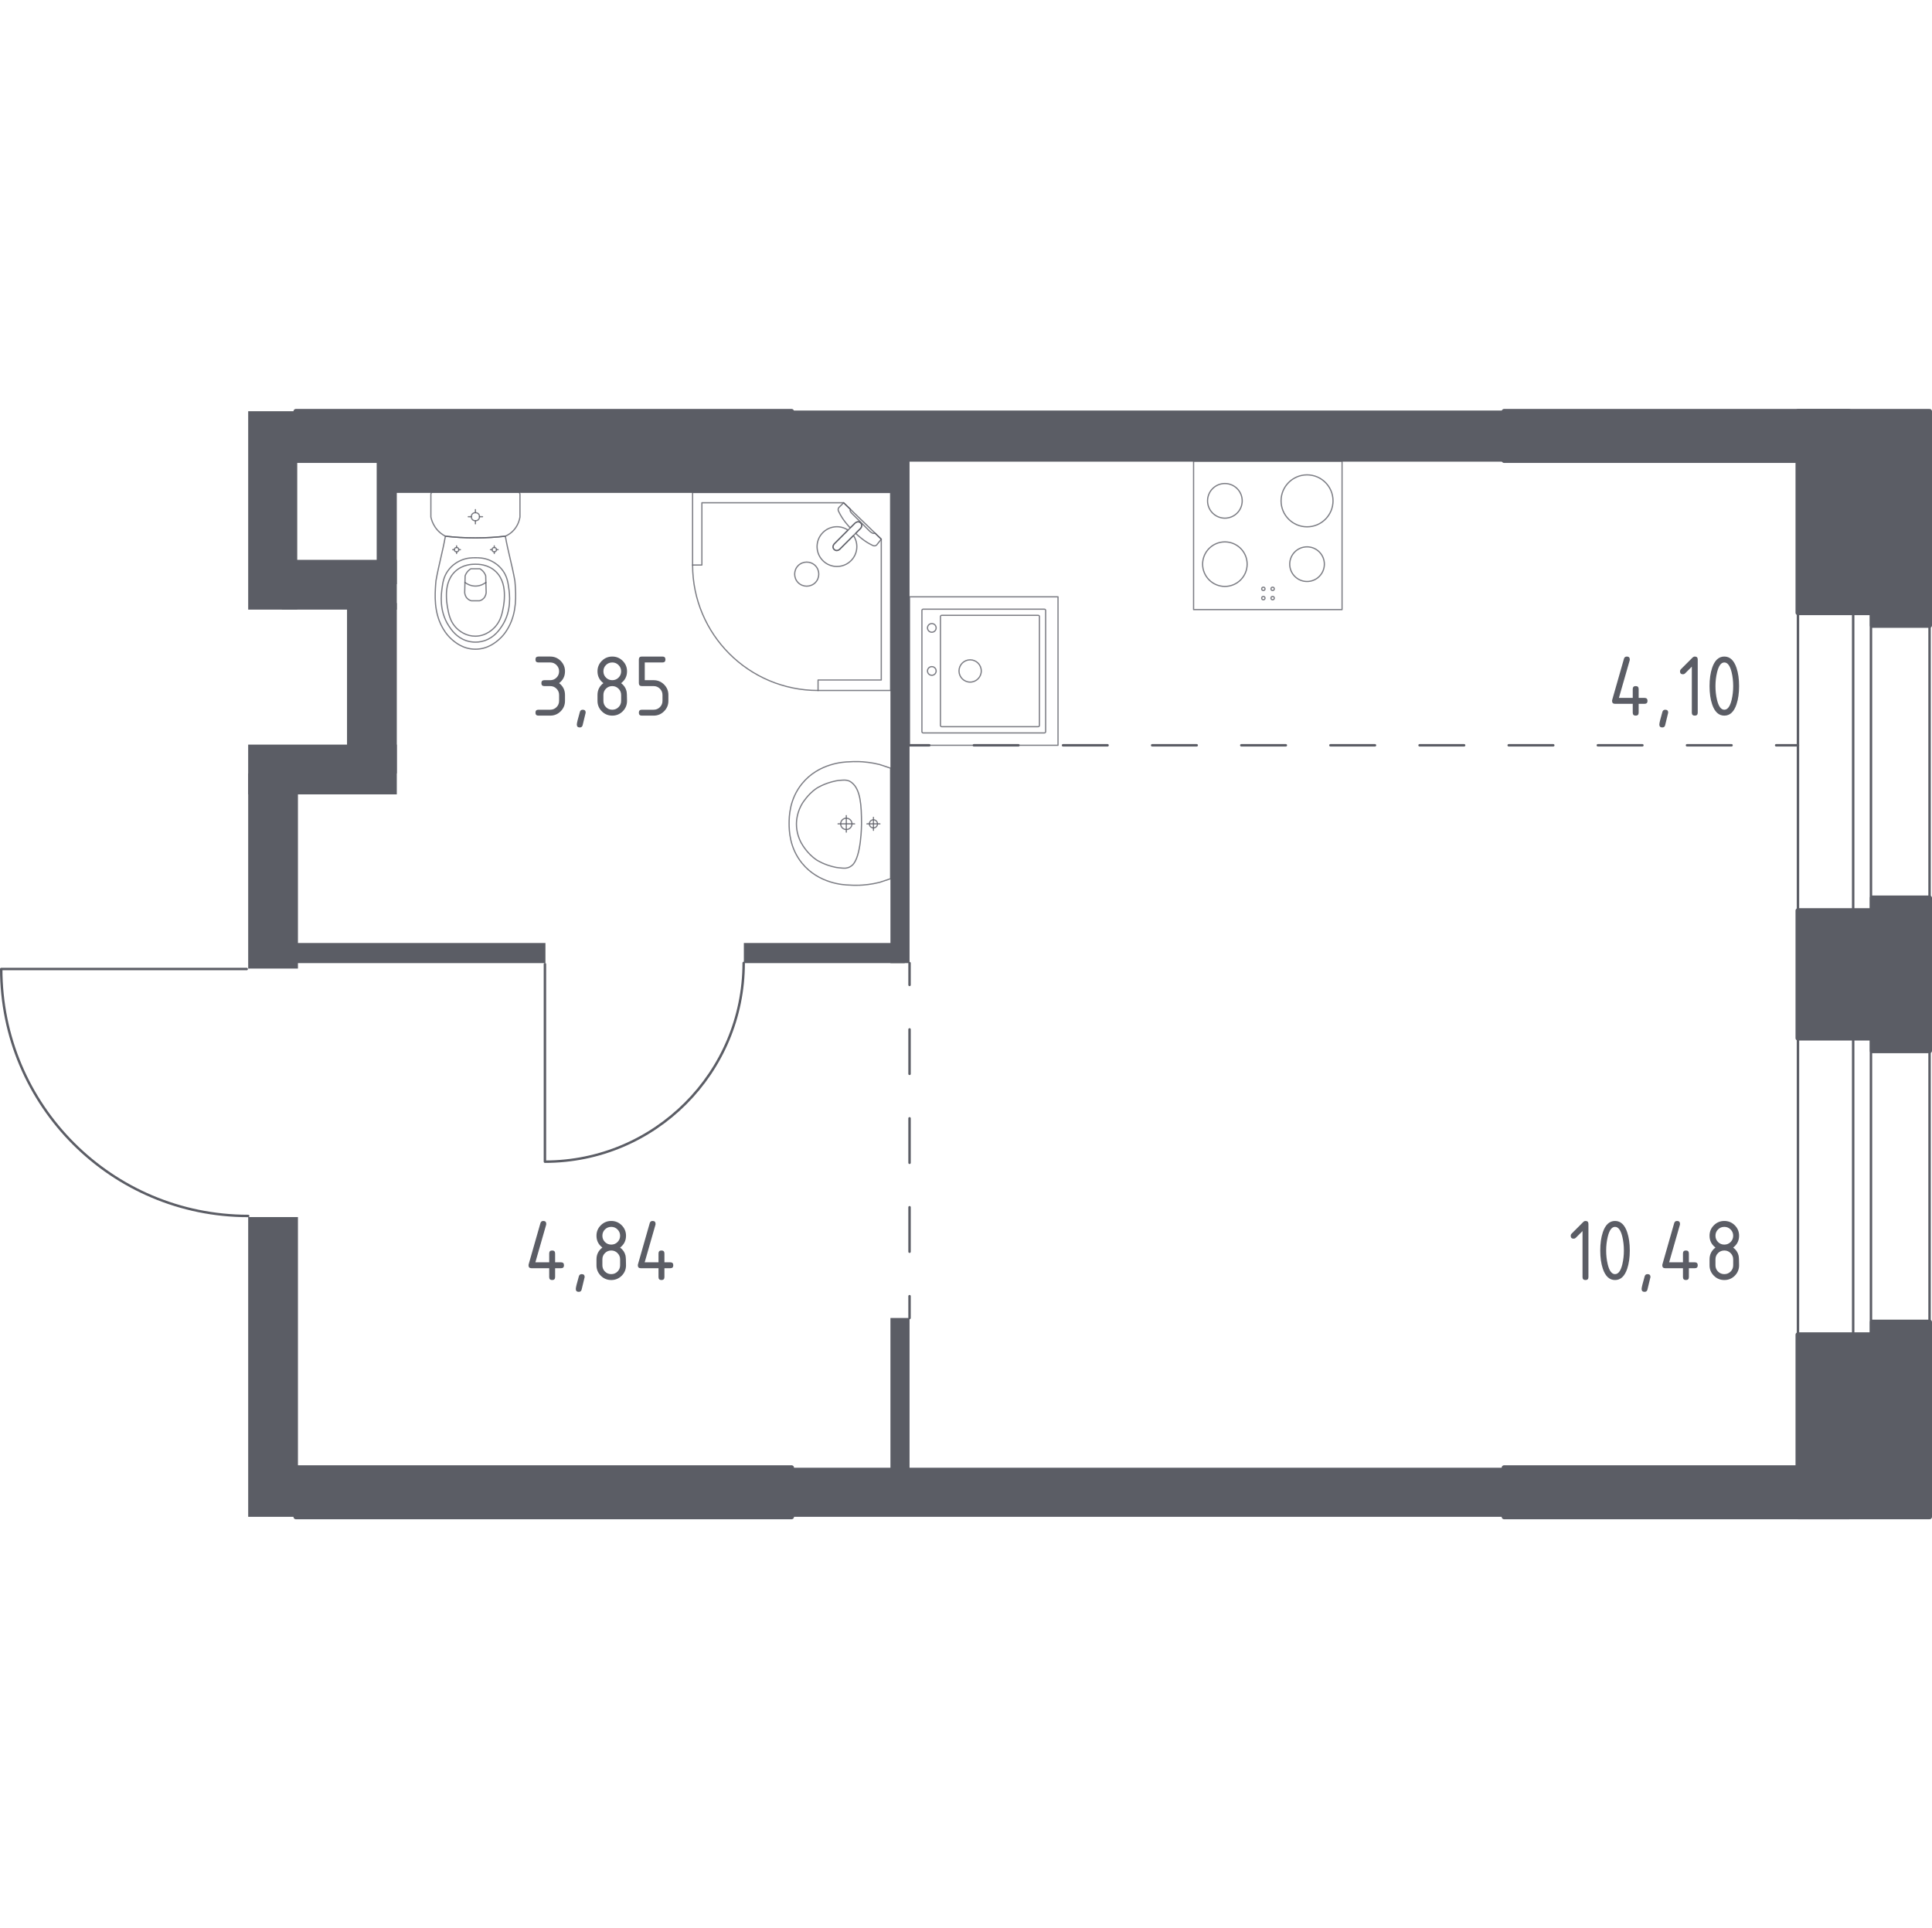 <?xml version="1.0" encoding="iso-8859-1"?>
<!-- Generator: Adobe Illustrator 27.0.0, SVG Export Plug-In . SVG Version: 6.00 Build 0)  -->
<svg version="1.1" xmlns="http://www.w3.org/2000/svg" xmlns:xlink="http://www.w3.org/1999/xlink" x="0px" y="0px"
	 viewBox="0 0 1001.899 1000" style="enable-background:new 0 0 1001.899 1000;" xml:space="preserve">
<g id="&#x426;&#x432;&#x435;&#x442;_&#x43F;&#x43E;&#x43C;&#x435;&#x449;&#x435;&#x43D;&#x438;&#x439;">
</g>
<g id="&#x414;&#x432;&#x435;&#x440;&#x438;">
	<g>
		
			<path style="fill:none;stroke:#5B5D65;stroke-width:1.268;stroke-linecap:round;stroke-linejoin:round;stroke-miterlimit:10;" d="
			M127.939,502.546l-127.306,0c0,70.739,57.333,128.072,128.072,128.073"/>
	</g>
	<g>
		
			<path style="fill:none;stroke:#5B5D65;stroke-width:1.268;stroke-linecap:round;stroke-linejoin:round;stroke-miterlimit:10;" d="
			M282.589,500.018l0,102.453c56.929,0,103.07-46.14,103.07-103.069"/>
	</g>
</g>
<g id="&#x41E;&#x43A;&#x43D;&#x430;">
	<g>
		
			<rect x="961.025" y="317.394" style="fill:none;stroke:#5B5D65;stroke-width:1.268;stroke-linecap:round;stroke-linejoin:round;stroke-miterlimit:10;" width="9.218" height="377.971"/>
		
			<rect x="932.389" y="317.397" style="fill:none;stroke:#5B5D65;stroke-width:1.268;stroke-linecap:round;stroke-linejoin:round;stroke-miterlimit:10;" width="68.245" height="377.971"/>
	</g>
</g>
<g id="_x21__x21__x21__&#x41F;&#x443;&#x43D;&#x43A;&#x442;&#x438;&#x440;">
	<g>
		<g>
			
				<line style="fill:none;stroke:#5B5D65;stroke-width:1.268;stroke-linecap:round;stroke-linejoin:round;" x1="471.672" y1="683.531" x2="471.672" y2="672.213"/>
			
				<line style="fill:none;stroke:#5B5D65;stroke-width:1.268;stroke-linecap:round;stroke-linejoin:round;stroke-dasharray:23.058,23.058;" x1="471.672" y1="649.155" x2="471.672" y2="522.336"/>
			
				<line style="fill:none;stroke:#5B5D65;stroke-width:1.268;stroke-linecap:round;stroke-linejoin:round;" x1="471.672" y1="510.807" x2="471.672" y2="499.489"/>
		</g>
	</g>
	<g>
		<g>
			
				<line style="fill:none;stroke:#5B5D65;stroke-width:1.268;stroke-linecap:round;stroke-linejoin:round;" x1="470.597" y1="386.52" x2="481.915" y2="386.52"/>
			
				<line style="fill:none;stroke:#5B5D65;stroke-width:1.268;stroke-linecap:round;stroke-linejoin:round;stroke-dasharray:23.113,23.113;" x1="505.028" y1="386.52" x2="909.514" y2="386.52"/>
			
				<line style="fill:none;stroke:#5B5D65;stroke-width:1.268;stroke-linecap:round;stroke-linejoin:round;" x1="921.07" y1="386.52" x2="932.388" y2="386.52"/>
		</g>
	</g>
</g>
<g id="&#x421;&#x430;&#x43D;&#x442;&#x435;&#x445;&#x43D;&#x438;&#x43A;&#x430;">
	<g>
		
			<rect x="618.968" y="239.148" style="opacity:0.8;fill:none;stroke:#5B5D65;stroke-width:0.634;stroke-linecap:round;stroke-linejoin:round;stroke-miterlimit:10;" width="76.998" height="76.998"/>
		<g>
			
				<circle style="opacity:0.8;fill:none;stroke:#5B5D65;stroke-width:0.634;stroke-linecap:round;stroke-linejoin:round;stroke-miterlimit:10;" cx="677.809" cy="259.745" r="13.475"/>
		</g>
		<g>
			
				<circle style="opacity:0.8;fill:none;stroke:#5B5D65;stroke-width:0.634;stroke-linecap:round;stroke-linejoin:round;stroke-miterlimit:10;" cx="635.2" cy="292.585" r="11.55"/>
		</g>
		<g>
			
				<circle style="opacity:0.8;fill:none;stroke:#5B5D65;stroke-width:0.634;stroke-linecap:round;stroke-linejoin:round;stroke-miterlimit:10;" cx="635.2" cy="259.745" r="8.983"/>
		</g>
		<g>
			
				<circle style="opacity:0.8;fill:none;stroke:#5B5D65;stroke-width:0.634;stroke-linecap:round;stroke-linejoin:round;stroke-miterlimit:10;" cx="677.809" cy="292.585" r="8.983"/>
		</g>
		
			<circle style="opacity:0.8;fill:none;stroke:#5B5D65;stroke-width:0.634;stroke-linecap:round;stroke-linejoin:round;stroke-miterlimit:10;" cx="655.154" cy="310.193" r="0.867"/>
		
			<circle style="opacity:0.8;fill:none;stroke:#5B5D65;stroke-width:0.634;stroke-linecap:round;stroke-linejoin:round;stroke-miterlimit:10;" cx="659.962" cy="310.193" r="0.867"/>
		
			<circle style="opacity:0.8;fill:none;stroke:#5B5D65;stroke-width:0.634;stroke-linecap:round;stroke-linejoin:round;stroke-miterlimit:10;" cx="659.962" cy="305.385" r="0.867"/>
		
			<circle style="opacity:0.8;fill:none;stroke:#5B5D65;stroke-width:0.634;stroke-linecap:round;stroke-linejoin:round;stroke-miterlimit:10;" cx="655.154" cy="305.385" r="0.867"/>
	</g>
	<g>
		
			<rect x="471.671" y="309.521" transform="matrix(6.123234e-17 -1 1 6.123234e-17 162.15 858.191)" style="opacity:0.8;fill:none;stroke:#5B5D65;stroke-width:0.634;stroke-linecap:round;stroke-linejoin:round;stroke-miterlimit:10;" width="76.998" height="76.998"/>
		
			<ellipse style="opacity:0.8;fill:none;stroke:#5B5D65;stroke-width:0.634;stroke-linecap:round;stroke-linejoin:round;stroke-miterlimit:10;" cx="503.099" cy="347.972" rx="5.777" ry="5.775"/>
		
			<circle style="opacity:0.8;fill:none;stroke:#5B5D65;stroke-width:0.634;stroke-linecap:round;stroke-linejoin:round;stroke-miterlimit:10;" cx="483.221" cy="347.972" r="2.246"/>
		
			<circle style="opacity:0.8;fill:none;stroke:#5B5D65;stroke-width:0.634;stroke-linecap:round;stroke-linejoin:round;stroke-miterlimit:10;" cx="483.221" cy="325.637" r="2.246"/>
		
			<path style="opacity:0.8;fill:none;stroke:#5B5D65;stroke-width:0.634;stroke-linecap:round;stroke-linejoin:round;stroke-miterlimit:10;" d="
			M542.253,316.579v62.882c0,0.353-0.289,0.642-0.642,0.642H478.73c-0.353,0-0.642-0.289-0.642-0.642v-62.882
			c0-0.353,0.289-0.642,0.642-0.642h62.882C541.965,315.938,542.253,316.226,542.253,316.579z"/>
		
			<path style="opacity:0.8;fill:none;stroke:#5B5D65;stroke-width:0.634;stroke-linecap:round;stroke-linejoin:round;stroke-miterlimit:10;" d="
			M539.038,319.758v56.466c0,0.353-0.289,0.642-0.642,0.642h-50.049c-0.353,0-0.642-0.289-0.642-0.642v-56.466
			c0-0.353,0.289-0.642,0.642-0.642h50.049C538.749,319.116,539.038,319.405,539.038,319.758z"/>
	</g>
	<g>
		
			<ellipse style="opacity:0.8;fill:none;stroke:#5B5D65;stroke-width:0.634;stroke-linecap:round;stroke-linejoin:round;stroke-miterlimit:10;" cx="246.544" cy="267.976" rx="2.114" ry="2.108"/>
		
			<line style="opacity:0.8;fill:none;stroke:#5B5D65;stroke-width:0.634;stroke-linecap:round;stroke-linejoin:round;stroke-miterlimit:10;" x1="242.851" y1="267.976" x2="244.43" y2="267.976"/>
		
			<line style="opacity:0.8;fill:none;stroke:#5B5D65;stroke-width:0.634;stroke-linecap:round;stroke-linejoin:round;stroke-miterlimit:10;" x1="248.657" y1="267.976" x2="250.236" y2="267.976"/>
		
			<line style="opacity:0.8;fill:none;stroke:#5B5D65;stroke-width:0.634;stroke-linecap:round;stroke-linejoin:round;stroke-miterlimit:10;" x1="246.544" y1="271.659" x2="246.544" y2="270.084"/>
		
			<line style="opacity:0.8;fill:none;stroke:#5B5D65;stroke-width:0.634;stroke-linecap:round;stroke-linejoin:round;stroke-miterlimit:10;" x1="246.544" y1="265.868" x2="246.544" y2="264.294"/>
		
			<line style="opacity:0.8;fill:none;stroke:#5B5D65;stroke-width:0.634;stroke-linecap:round;stroke-linejoin:round;stroke-miterlimit:10;" x1="234.783" y1="285.075" x2="235.635" y2="285.075"/>
		
			<line style="opacity:0.8;fill:none;stroke:#5B5D65;stroke-width:0.634;stroke-linecap:round;stroke-linejoin:round;stroke-miterlimit:10;" x1="237.915" y1="285.075" x2="238.767" y2="285.075"/>
		
			<line style="opacity:0.8;fill:none;stroke:#5B5D65;stroke-width:0.634;stroke-linecap:round;stroke-linejoin:round;stroke-miterlimit:10;" x1="236.775" y1="287.062" x2="236.775" y2="286.212"/>
		
			<line style="opacity:0.8;fill:none;stroke:#5B5D65;stroke-width:0.634;stroke-linecap:round;stroke-linejoin:round;stroke-miterlimit:10;" x1="236.775" y1="283.938" x2="236.775" y2="283.089"/>
		
			<ellipse style="opacity:0.8;fill:none;stroke:#5B5D65;stroke-width:0.634;stroke-linecap:round;stroke-linejoin:round;stroke-miterlimit:10;" cx="236.775" cy="285.075" rx="1.14" ry="1.137"/>
		
			<ellipse style="opacity:0.8;fill:none;stroke:#5B5D65;stroke-width:0.634;stroke-linecap:round;stroke-linejoin:round;stroke-miterlimit:10;" cx="256.312" cy="285.075" rx="1.14" ry="1.137"/>
		
			<line style="opacity:0.8;fill:none;stroke:#5B5D65;stroke-width:0.634;stroke-linecap:round;stroke-linejoin:round;stroke-miterlimit:10;" x1="254.32" y1="285.075" x2="255.172" y2="285.075"/>
		
			<line style="opacity:0.8;fill:none;stroke:#5B5D65;stroke-width:0.634;stroke-linecap:round;stroke-linejoin:round;stroke-miterlimit:10;" x1="257.452" y1="285.075" x2="258.304" y2="285.075"/>
		
			<line style="opacity:0.8;fill:none;stroke:#5B5D65;stroke-width:0.634;stroke-linecap:round;stroke-linejoin:round;stroke-miterlimit:10;" x1="256.312" y1="287.062" x2="256.312" y2="286.212"/>
		
			<line style="opacity:0.8;fill:none;stroke:#5B5D65;stroke-width:0.634;stroke-linecap:round;stroke-linejoin:round;stroke-miterlimit:10;" x1="256.312" y1="283.938" x2="256.312" y2="283.089"/>
		
			<path style="opacity:0.8;fill:none;stroke:#5B5D65;stroke-width:0.634;stroke-linecap:round;stroke-linejoin:round;stroke-miterlimit:10;" d="
			M267.181,303.283c-0.058-0.881-0.126-1.603-0.175-2.079c-1.542-8.668-3.405-14.463-4.947-23.131
			c-4.662,0.54-9.861,0.897-15.516,0.898c-5.678,0.001-10.897-0.356-15.574-0.898c-1.542,8.668-3.346,14.463-4.888,23.131
			c-0.049,0.476-0.117,1.198-0.175,2.079c-0.342,5.196-0.917,13.948,3.359,21.842c0.69,1.273,2.107,3.839,4.815,6.291
			c1.622,1.469,5.931,5.253,12.309,5.256c0.053,0,0.103-0.005,0.155-0.005c0.052,0,0.102,0.005,0.155,0.005
			c6.378-0.003,10.687-3.787,12.309-5.256c2.707-2.452,4.125-5.018,4.815-6.291C268.098,317.231,267.522,308.479,267.181,303.283z"
			/>
		
			<path style="opacity:0.8;fill:none;stroke:#5B5D65;stroke-width:0.634;stroke-linecap:round;stroke-linejoin:round;stroke-miterlimit:10;" d="
			M263.807,304.733c-0.363-2.606-0.803-5.522-2.853-8.515c-2.528-3.692-5.923-5.192-7.03-5.664c-3.017-1.286-5.586-1.286-7.38-1.286
			c-1.793,0-4.363,0-7.38,1.286c-1.107,0.472-4.502,1.972-7.03,5.664c-2.05,2.993-2.49,5.909-2.853,8.516
			c-0.463,3.321-1.674,12.005,3.428,19.82c1.271,1.946,3.991,6.054,9.218,7.75c1.083,0.352,4.831,1.429,9.234,0
			c5.226-1.697,7.946-5.804,9.217-7.751C265.481,316.737,264.27,308.053,263.807,304.733z"/>
		
			<path style="opacity:0.8;fill:none;stroke:#5B5D65;stroke-width:0.634;stroke-linecap:round;stroke-linejoin:round;stroke-miterlimit:10;" d="
			M257.253,296.568c-4.048-3.981-9.325-3.967-10.709-3.956c-1.384-0.011-6.661-0.025-10.709,3.956
			c-3.581,3.521-4.357,8.357-4.332,12.195c0.015,2.375,0.21,4.188,0.471,5.663c0.644,3.648,1.29,7.312,3.959,10.459
			c2.111,2.489,5.866,5.101,10.644,5.052c5.653-0.058,9.297-3.804,10.421-5.108c2.819-3.268,3.51-7.075,4.115-10.403
			c0.245-1.348,0.455-3.217,0.471-5.663C261.609,304.925,260.834,300.089,257.253,296.568z"/>
		
			<path style="opacity:0.8;fill:none;stroke:#5B5D65;stroke-width:0.634;stroke-linecap:round;stroke-linejoin:round;stroke-miterlimit:10;" d="
			M251.883,298.652c-0.217-0.623-0.664-1.64-1.572-2.574c-0.508-0.523-1.02-0.875-1.433-1.11c-0.009,0-0.016,0-0.024,0
			c-2.155,0-2.482,0-4.621,0c-0.009,0-0.015,0-0.024,0c-0.412,0.234-0.924,0.586-1.433,1.11c-0.907,0.934-1.354,1.951-1.572,2.574
			c-0.076,2.87-0.152,5.739-0.227,8.609c0.023,0.387,0.152,1.836,1.26,3.031c0.865,0.932,1.858,1.205,2.258,1.291
			c1.365,0,2.731,0,4.096,0c0.4-0.086,1.393-0.359,2.258-1.291c1.109-1.195,1.238-2.645,1.26-3.031
			C252.035,304.391,251.959,301.521,251.883,298.652z"/>
		
			<path style="opacity:0.8;fill:none;stroke:#5B5D65;stroke-width:0.634;stroke-linecap:round;stroke-linejoin:round;stroke-miterlimit:10;" d="
			M251.983,302.042c-0.652,0.51-2.586,1.885-5.371,1.907c-2.868,0.023-4.863-1.403-5.507-1.907"/>
		
			<path style="opacity:0.8;fill:none;stroke:#5B5D65;stroke-width:0.634;stroke-linecap:round;stroke-linejoin:round;stroke-miterlimit:10;" d="
			M268.569,255.182h-44.05c-0.593,0-1.074,0.514-1.074,1.148c0,0,0,10.669,0,11.809c0.135,0.624,0.351,1.438,0.708,2.351
			c0.357,0.914,0.854,1.928,1.553,2.953c0.921,1.352,1.947,2.364,2.887,3.111c0.94,0.746,1.796,1.228,2.377,1.52
			c2.339,0.271,4.813,0.495,7.412,0.653c2.599,0.157,5.323,0.246,8.162,0.245c2.827,0,5.541-0.09,8.13-0.247
			c2.589-0.157,5.055-0.381,7.386-0.651c0.515-0.217,1.288-0.585,2.156-1.183c0.868-0.598,1.832-1.427,2.728-2.563
			c0.968-1.227,1.595-2.482,2.004-3.576c0.409-1.094,0.6-2.027,0.696-2.612c0-1.302,0-11.809,0-11.809
			C269.643,255.696,269.162,255.182,268.569,255.182z"/>
	</g>
	<g>
		
			<polygon style="opacity:0.8;fill:none;stroke:#5B5D65;stroke-width:0.634;stroke-linecap:round;stroke-linejoin:round;stroke-miterlimit:10;" points="
			424.23,358.095 461.832,358.095 461.832,255.43 359.167,255.43 359.167,293.034 363.988,293.034 363.988,260.73 437.493,260.73 
			457.011,279.626 457.011,352.654 424.23,352.654 		"/>
		
			<path style="opacity:0.8;fill:none;stroke:#5B5D65;stroke-width:0.634;stroke-linecap:round;stroke-linejoin:round;stroke-miterlimit:10;" d="
			M359.167,293.034c0,35.93,29.131,65.06,65.063,65.06"/>
		
			<path style="opacity:0.8;fill:none;stroke:#5B5D65;stroke-width:0.634;stroke-linecap:round;stroke-linejoin:round;stroke-miterlimit:10;" d="
			M435.462,284.862l7.248-7.247l0.314-0.31l3.215-3.219c0,0,1.437-1.541,0.081-2.897c-1.356-1.352-2.894,0.089-2.894,0.089
			l-3.215,3.211l-0.314,0.314l-7.244,7.247c0,0-1.444,1.541-0.088,2.897C433.921,286.298,435.462,284.862,435.462,284.862z"/>
		
			<path style="opacity:0.8;fill:none;stroke:#5B5D65;stroke-width:0.634;stroke-linecap:round;stroke-linejoin:round;stroke-miterlimit:10;" d="
			M422.781,302.185c-2.418,2.414-6.447,2.414-8.865,0c-2.423-2.422-2.423-6.451,0.004-8.857c2.414-2.418,6.443-2.418,8.861,0
			C425.208,295.735,425.208,299.763,422.781,302.185z"/>
		
			<path style="opacity:0.8;fill:none;stroke:#5B5D65;stroke-width:0.634;stroke-linecap:round;stroke-linejoin:round;stroke-miterlimit:10;" d="
			M446.32,271.188c1.356,1.356-0.081,2.897-0.081,2.897l-2.515,2.518c2.049,1.914,4.174,3.619,6.047,4.754
			c0.93,0.563,1.888,1.082,2.866,1.549h0.004c0.7,0.33,1.481,0.217,1.976-0.273c0.798-1.002,1.596-2.004,2.394-3.007
			c-1.118-1.083-2.236-2.165-3.354-3.248c-0.037,0.048-0.101,0.119-0.198,0.174c-0.682,0.383-1.984-0.588-2.539-1.143
			c-4.478-4.473-5.98-6.062-8.592-8.587c-0.457-0.442-1.754-1.668-1.431-2.396c0.05-0.112,0.127-0.187,0.179-0.23
			c-1.194-1.156-2.387-2.311-3.581-3.467c-0.857,0.803-1.537,1.592-2.394,2.394c-0.479,0.483-0.608,1.244-0.29,1.924
			c0.487,1.05,1.051,2.064,1.65,3.054c1.078,1.763,2.662,3.752,4.452,5.686l2.514-2.511
			C443.426,271.276,444.963,269.836,446.32,271.188z"/>
		
			<path style="opacity:0.8;fill:none;stroke:#5B5D65;stroke-width:0.634;stroke-linecap:round;stroke-linejoin:round;stroke-miterlimit:10;" d="
			M426.737,290.773c4.028,4.028,10.555,4.028,14.583,0c3.546-3.546,3.963-9.025,1.265-13.034l-7.124,7.123
			c0,0-1.541,1.436-2.897,0.085c-1.356-1.357,0.088-2.898,0.088-2.898l7.12-7.123c-4.01-2.698-9.49-2.282-13.036,1.265
			C422.709,280.218,422.709,286.745,426.737,290.773z"/>
	</g>
	<g>
		
			<path style="opacity:0.8;fill:none;stroke:#5B5D65;stroke-width:0.634;stroke-linecap:round;stroke-linejoin:round;stroke-miterlimit:10;" d="
			M438.881,430.205c-1.619,0-2.931-1.319-2.931-2.942c0-1.62,1.312-2.935,2.931-2.935c1.623,0,2.934,1.315,2.934,2.935
			C441.815,428.887,440.503,430.205,438.881,430.205z"/>
		
			<line style="opacity:0.8;fill:none;stroke:#5B5D65;stroke-width:0.634;stroke-linecap:round;stroke-linejoin:round;stroke-miterlimit:10;" x1="438.882" y1="422.984" x2="438.882" y2="431.549"/>
		
			<line style="opacity:0.8;fill:none;stroke:#5B5D65;stroke-width:0.634;stroke-linecap:round;stroke-linejoin:round;stroke-miterlimit:10;" x1="434.6" y1="427.267" x2="443.165" y2="427.267"/>
		
			<path style="opacity:0.8;fill:none;stroke:#5B5D65;stroke-width:0.634;stroke-linecap:round;stroke-linejoin:round;stroke-miterlimit:10;" d="
			M452.952,429.372c-1.162,0-2.104-0.945-2.104-2.107c0-1.16,0.942-2.102,2.104-2.102c1.165,0,2.106,0.942,2.106,2.102
			C455.059,428.427,454.117,429.372,452.952,429.372z"/>
		
			<line style="opacity:0.8;fill:none;stroke:#5B5D65;stroke-width:0.634;stroke-linecap:round;stroke-linejoin:round;stroke-miterlimit:10;" x1="452.954" y1="423.902" x2="452.954" y2="430.631"/>
		
			<line style="opacity:0.8;fill:none;stroke:#5B5D65;stroke-width:0.634;stroke-linecap:round;stroke-linejoin:round;stroke-miterlimit:10;" x1="449.589" y1="427.267" x2="456.318" y2="427.267"/>
		
			<path style="opacity:0.8;fill:none;stroke:#5B5D65;stroke-width:0.634;stroke-linecap:round;stroke-linejoin:round;stroke-miterlimit:10;" d="
			M440.121,458.99c1.51,0.113,3.381,0.183,5.527,0.105c0.839-0.031,2.437-0.11,4.446-0.362c1.655-0.207,3.715-0.548,6.058-1.131
			c1.893-0.632,3.786-1.264,5.679-1.896c0-0.001,0-0.013,0-0.017c0-0.805,0-57.053,0-57.286c0-0.004,0-0.016,0-0.017
			c-1.893-0.632-3.786-1.264-5.679-1.896c-2.343-0.584-4.403-0.924-6.058-1.131c-2.009-0.252-3.608-0.331-4.446-0.362
			c-2.146-0.078-4.016-0.008-5.525,0.105c-2.094,0.043-15.515,0.539-24.284,11.413c-6.491,8.05-6.623,17.063-6.623,20.531
			c0,3.468,0.133,12.481,6.623,20.531C424.608,458.45,438.027,458.947,440.121,458.99z"/>
		
			<path style="opacity:0.8;fill:none;stroke:#5B5D65;stroke-width:0.634;stroke-linecap:round;stroke-linejoin:round;stroke-miterlimit:10;" d="
			M436.837,450.215c0.732,0.065,1.727,0.131,2.915-0.223c0.061-0.018,0.113-0.035,0.158-0.051c0,0,1.035-0.356,1.97-1.146
			c4.886-4.131,4.887-21.545,4.887-21.545l0,0c0-9.563-0.519-17.613-4.879-21.222c-0.001-0.001-0.004-0.003-0.005-0.004
			c-0.001,0-0.002-0.002-0.003-0.002c-0.965-0.843-1.827-1.105-1.968-1.146c0,0-0.002,0-0.002-0.001
			c-1.297-0.444-2.876-0.287-3.074-0.273c-1.496,0.101-2.245,0.151-3.318,0.369c-6.159,1.247-9.99,3.823-9.99,3.823
			c-2.855,1.92-4.581,4.015-5.467,5.107c-0.711,0.876-1.785,2.215-2.773,4.156c-2.161,4.247-2.265,8.151-2.272,9.193
			c-0.028,4.601,1.539,7.977,2.271,9.508c0,0,0,0.001,0,0.001c0.608,1.124,1.503,2.588,2.774,4.157
			c0.872,1.077,2.604,3.181,5.467,5.107c0,0,3.866,2.6,9.99,3.823C434.189,449.981,435.072,450.059,436.837,450.215z"/>
	</g>
</g>
<g id="&#x41F;&#x435;&#x440;&#x435;&#x433;&#x43E;&#x440;&#x43E;&#x434;&#x43A;&#x438;">
	<rect x="128.706" y="213.264" style="fill:#5B5D65;" width="25.436" height="102.893"/>
	<rect x="409.085" y="212.91" style="fill:#5B5D65;" width="374.064" height="26.519"/>
	<rect x="146.193" y="290.345" style="fill:#5B5D65;" width="59.58" height="25.812"/>
	<rect x="195.343" y="232.711" style="fill:#5B5D65;" width="10.43" height="70.25"/>
	<rect x="197.287" y="236.246" style="fill:#5B5D65;" width="269.434" height="19.381"/>
	<g>
		<rect x="461.767" y="683.531" style="fill:#5B5D65;" width="9.905" height="79.557"/>
		<rect x="461.767" y="232.711" style="fill:#5B5D65;" width="9.905" height="266.779"/>
	</g>
	<g>
		<rect x="150.371" y="489.059" style="fill:#5B5D65;" width="132.485" height="10.431"/>
		<rect x="385.749" y="489.059" style="fill:#5B5D65;" width="83.445" height="10.431"/>
	</g>
	<g>
		<rect x="128.706" y="631.199" style="fill:#5B5D65;" width="25.802" height="155.447"/>
		<rect x="128.706" y="401.104" style="fill:#5B5D65;" width="25.802" height="101.214"/>
	</g>
	<rect x="128.696" y="386.166" style="fill:#5B5D65;" width="77.081" height="25.811"/>
	<rect x="179.961" y="312.763" style="fill:#5B5D65;" width="25.815" height="88.341"/>
	<rect x="410.499" y="761.188" style="fill:#5B5D65;" width="369.493" height="25.458"/>
</g>
<g id="_x21__x21__x21__&#x428;&#x430;&#x445;&#x442;&#x44B;">
</g>
<g id="&#x41D;&#x435;&#x441;&#x443;&#x449;&#x438;&#x435;">
	
		<rect x="779.993" y="213.354" style="fill:#5B5D65;stroke:#5B5D65;stroke-width:2.535;stroke-linecap:round;stroke-linejoin:round;stroke-miterlimit:10;" width="178.916" height="25.458"/>
	
		<polygon style="fill:#5B5D65;stroke:#5B5D65;stroke-width:2.535;stroke-linecap:round;stroke-linejoin:round;stroke-miterlimit:10;" points="
		932.391,213.354 932.391,317.772 970.922,317.772 970.922,324.345 1000.632,324.345 1000.632,213.354 	"/>
	
		<rect x="153.447" y="213.354" style="fill:#5B5D65;stroke:#5B5D65;stroke-width:2.535;stroke-linecap:round;stroke-linejoin:round;stroke-miterlimit:10;" width="257.053" height="25.458"/>
	
		<polygon style="fill:#5B5D65;stroke:#5B5D65;stroke-width:2.535;stroke-linecap:round;stroke-linejoin:round;stroke-miterlimit:10;" points="
		970.922,465.697 970.922,472.27 932.391,472.27 932.391,538.377 970.922,538.377 970.922,544.95 1000.632,544.95 1000.632,465.697 
			"/>
	
		<rect x="779.993" y="761.188" style="fill:#5B5D65;stroke:#5B5D65;stroke-width:2.535;stroke-linecap:round;stroke-linejoin:round;stroke-miterlimit:10;" width="178.916" height="25.458"/>
	
		<polygon style="fill:#5B5D65;stroke:#5B5D65;stroke-width:2.535;stroke-linecap:round;stroke-linejoin:round;stroke-miterlimit:10;" points="
		1000.632,786.646 1000.632,685.651 970.922,685.651 970.922,692.224 932.391,692.224 932.391,786.646 	"/>
	
		<rect x="153.447" y="761.188" style="fill:#5B5D65;stroke:#5B5D65;stroke-width:2.535;stroke-linecap:round;stroke-linejoin:round;stroke-miterlimit:10;" width="257.053" height="25.458"/>
</g>
<g id="_x21__x21__x21__&#x41B;&#x435;&#x441;&#x442;&#x43D;&#x438;&#x446;&#x44B;_x2C__&#x43B;&#x438;&#x444;&#x442;&#x44B;">
</g>
<g id="&#x43C;&#x433;&#x43D;">
</g>
<g id="_x21__x21__x21__&#x41F;&#x43B;&#x43E;&#x449;&#x430;&#x434;&#x438;">
	<g>
		<path style="fill:#5B5D65;" d="M285.339,355.819h-3.064c-1.021,0-1.531-0.511-1.531-1.532c0-1.021,0.511-1.531,1.531-1.531h3.064
			c1.284,0,2.371-0.445,3.261-1.335s1.335-1.977,1.335-3.261c0-1.269-0.449-2.353-1.347-3.25s-1.98-1.346-3.249-1.346h-6.128
			c-1.021,0-1.532-0.511-1.532-1.532s0.511-1.532,1.532-1.532h6.128c2.119,0,3.926,0.751,5.42,2.252
			c1.493,1.501,2.239,3.304,2.239,5.408c0,2.538-1.021,4.58-3.063,6.127c2.042,1.548,3.063,3.591,3.063,6.128v3.064
			c0,2.12-0.751,3.926-2.251,5.419c-1.501,1.494-3.305,2.24-5.408,2.24h-6.128c-1.021,0-1.532-0.511-1.532-1.532
			c0-1.021,0.511-1.531,1.532-1.531h6.128c1.284,0,2.371-0.445,3.261-1.335s1.335-1.977,1.335-3.261v-3.064
			c0-1.269-0.449-2.352-1.347-3.249S286.608,355.819,285.339,355.819z"/>
		<path style="fill:#5B5D65;" d="M302.191,368.075c1.021,0,1.531,0.503,1.531,1.509c0,0.139-0.525,2.312-1.578,6.521
			c-0.186,0.773-0.681,1.161-1.485,1.161c-1.021,0-1.532-0.511-1.532-1.532c0-0.696,0.526-2.863,1.579-6.499
			C300.921,368.461,301.416,368.075,302.191,368.075z"/>
		<path style="fill:#5B5D65;" d="M317.51,371.138c-2.12,0-3.927-0.746-5.42-2.24c-1.493-1.493-2.24-3.299-2.24-5.419v-3.064
			c0-2.537,1.021-4.58,3.064-6.128c-2.043-1.547-3.064-3.589-3.064-6.127c0-2.12,0.747-3.927,2.24-5.42s3.3-2.24,5.42-2.24
			c2.119,0,3.926,0.747,5.42,2.24c1.493,1.493,2.239,3.3,2.239,5.42c0,2.538-1.021,4.58-3.063,6.127
			c1.47,1.114,2.398,2.484,2.785,4.108c0.186,0.82,0.278,2.516,0.278,5.084c0,2.12-0.746,3.926-2.239,5.419
			C321.436,370.392,319.629,371.138,317.51,371.138z M317.51,352.755c1.284,0,2.371-0.445,3.261-1.335s1.335-1.977,1.335-3.261
			c0-1.269-0.449-2.353-1.347-3.25s-1.98-1.346-3.249-1.346c-1.285,0-2.372,0.444-3.262,1.334c-0.89,0.891-1.334,1.978-1.334,3.262
			s0.444,2.371,1.334,3.261S316.225,352.755,317.51,352.755z M317.51,368.075c1.284,0,2.371-0.445,3.261-1.335
			s1.335-1.977,1.335-3.261v-3.064c0-1.269-0.449-2.352-1.347-3.249s-1.98-1.347-3.249-1.347c-1.285,0-2.372,0.445-3.262,1.335
			s-1.334,1.977-1.334,3.261v3.064c0,1.284,0.444,2.371,1.334,3.261S316.225,368.075,317.51,368.075z"/>
		<path style="fill:#5B5D65;" d="M331.297,354.287v-12.255c0-1.021,0.511-1.532,1.532-1.532h10.724c1.021,0,1.532,0.511,1.532,1.532
			s-0.511,1.532-1.532,1.532h-9.191v9.191h4.596c2.119,0,3.926,0.751,5.42,2.251c1.493,1.501,2.239,3.305,2.239,5.408v3.064
			c0,2.12-0.751,3.926-2.251,5.419c-1.501,1.494-3.305,2.24-5.408,2.24h-6.128c-1.021,0-1.532-0.511-1.532-1.532
			c0-1.021,0.511-1.531,1.532-1.531h6.128c1.284,0,2.371-0.445,3.261-1.335s1.335-1.977,1.335-3.261v-3.064
			c0-1.269-0.449-2.352-1.347-3.249s-1.98-1.347-3.249-1.347h-6.128C331.808,355.819,331.297,355.308,331.297,354.287z"/>
	</g>
	<g>
		<path style="fill:#5B5D65;" d="M835.987,363.479c0-0.171,0.016-0.31,0.047-0.418l6.128-21.447
			c0.216-0.742,0.711-1.114,1.485-1.114c1.021,0,1.531,0.513,1.531,1.536c0,0.14-0.018,0.286-0.053,0.441l-5.587,19.47h7.172v-4.596
			c0-1.021,0.511-1.532,1.532-1.532s1.532,0.511,1.532,1.532v4.596h3.063c1.021,0,1.532,0.511,1.532,1.532
			c0,1.021-0.511,1.531-1.532,1.531h-3.063v4.596c0,1.021-0.511,1.532-1.532,1.532s-1.532-0.511-1.532-1.532v-4.596h-9.191
			C836.498,365.01,835.987,364.5,835.987,363.479z"/>
		<path style="fill:#5B5D65;" d="M863.563,368.075c1.021,0,1.531,0.503,1.531,1.509c0,0.139-0.525,2.312-1.578,6.521
			c-0.186,0.773-0.681,1.161-1.485,1.161c-1.021,0-1.532-0.511-1.532-1.532c0-0.696,0.526-2.863,1.579-6.499
			C862.293,368.461,862.788,368.075,863.563,368.075z"/>
		<path style="fill:#5B5D65;" d="M877.35,345.737l-3.521,3.521c-0.295,0.289-0.652,0.433-1.07,0.433
			c-1.024,0-1.537-0.51-1.537-1.531c0-0.418,0.147-0.773,0.441-1.068l5.988-5.988c0.402-0.402,0.812-0.604,1.23-0.604
			c1.021,0,1.531,0.511,1.531,1.532v27.574c0,1.021-0.51,1.532-1.531,1.532s-1.532-0.511-1.532-1.531V345.737z"/>
		<path style="fill:#5B5D65;" d="M901.861,355.819c0,3.652-0.449,6.809-1.346,9.47c-1.315,3.899-3.42,5.85-6.313,5.85
			s-4.998-1.941-6.313-5.826c-0.897-2.661-1.347-5.826-1.347-9.493s0.449-6.831,1.347-9.493c1.315-3.884,3.42-5.826,6.313-5.826
			s4.998,1.95,6.313,5.85C901.411,349.01,901.861,352.167,901.861,355.819z M898.797,355.819c0-2.537-0.271-4.928-0.812-7.172
			c-0.82-3.389-2.081-5.083-3.783-5.083c-1.687,0-2.94,1.702-3.761,5.106c-0.557,2.29-0.835,4.673-0.835,7.148
			c0,2.522,0.271,4.913,0.812,7.172c0.819,3.39,2.081,5.084,3.783,5.084s2.963-1.694,3.783-5.084
			C898.526,360.732,898.797,358.341,898.797,355.819z"/>
	</g>
	<g>
		<path style="fill:#5B5D65;" d="M274.087,656.191c0-0.171,0.016-0.31,0.047-0.418l6.128-21.447
			c0.216-0.742,0.711-1.114,1.485-1.114c1.021,0,1.531,0.513,1.531,1.536c0,0.14-0.018,0.286-0.053,0.441l-5.587,19.47h7.172v-4.596
			c0-1.021,0.511-1.532,1.532-1.532s1.532,0.511,1.532,1.532v4.596h3.063c1.021,0,1.532,0.511,1.532,1.532
			c0,1.021-0.511,1.531-1.532,1.531h-3.063v4.596c0,1.021-0.511,1.532-1.532,1.532s-1.532-0.511-1.532-1.532v-4.596h-9.191
			C274.598,657.722,274.087,657.211,274.087,656.191z"/>
		<path style="fill:#5B5D65;" d="M301.662,660.787c1.021,0,1.531,0.503,1.531,1.509c0,0.139-0.525,2.312-1.578,6.521
			c-0.186,0.773-0.681,1.161-1.485,1.161c-1.021,0-1.532-0.511-1.532-1.532c0-0.696,0.526-2.863,1.579-6.499
			C300.393,661.173,300.888,660.787,301.662,660.787z"/>
		<path style="fill:#5B5D65;" d="M316.982,663.85c-2.12,0-3.927-0.746-5.42-2.24c-1.493-1.493-2.24-3.299-2.24-5.419v-3.064
			c0-2.537,1.021-4.58,3.064-6.128c-2.043-1.547-3.064-3.589-3.064-6.127c0-2.12,0.747-3.927,2.24-5.42s3.3-2.24,5.42-2.24
			c2.119,0,3.926,0.747,5.42,2.24c1.493,1.493,2.239,3.3,2.239,5.42c0,2.538-1.021,4.58-3.063,6.127
			c1.47,1.114,2.398,2.484,2.785,4.108c0.186,0.82,0.278,2.516,0.278,5.084c0,2.12-0.746,3.926-2.239,5.419
			C320.907,663.104,319.101,663.85,316.982,663.85z M316.982,645.467c1.284,0,2.371-0.445,3.261-1.335s1.335-1.977,1.335-3.261
			c0-1.269-0.449-2.353-1.347-3.25s-1.98-1.346-3.249-1.346c-1.285,0-2.372,0.444-3.262,1.334c-0.89,0.891-1.334,1.978-1.334,3.262
			s0.444,2.371,1.334,3.261S315.696,645.467,316.982,645.467z M316.982,660.787c1.284,0,2.371-0.445,3.261-1.335
			s1.335-1.977,1.335-3.261v-3.064c0-1.269-0.449-2.352-1.347-3.249s-1.98-1.347-3.249-1.347c-1.285,0-2.372,0.445-3.262,1.335
			s-1.334,1.977-1.334,3.261v3.064c0,1.284,0.444,2.371,1.334,3.261S315.696,660.787,316.982,660.787z"/>
		<path style="fill:#5B5D65;" d="M330.769,656.191c0-0.171,0.016-0.31,0.047-0.418l6.128-21.447
			c0.216-0.742,0.711-1.114,1.485-1.114c1.021,0,1.531,0.513,1.531,1.536c0,0.14-0.018,0.286-0.053,0.441l-5.587,19.47h7.172v-4.596
			c0-1.021,0.511-1.532,1.532-1.532s1.532,0.511,1.532,1.532v4.596h3.063c1.021,0,1.532,0.511,1.532,1.532
			c0,1.021-0.511,1.531-1.532,1.531h-3.063v4.596c0,1.021-0.511,1.532-1.532,1.532s-1.532-0.511-1.532-1.532v-4.596h-9.191
			C331.279,657.722,330.769,657.211,330.769,656.191z"/>
	</g>
	<g>
		<path style="fill:#5B5D65;" d="M820.67,638.449l-3.521,3.521c-0.295,0.289-0.652,0.433-1.07,0.433
			c-1.024,0-1.537-0.51-1.537-1.531c0-0.418,0.147-0.773,0.441-1.068l5.988-5.988c0.402-0.402,0.812-0.604,1.23-0.604
			c1.021,0,1.531,0.511,1.531,1.532v27.574c0,1.021-0.51,1.532-1.531,1.532s-1.532-0.511-1.532-1.531V638.449z"/>
		<path style="fill:#5B5D65;" d="M845.181,648.531c0,3.652-0.449,6.809-1.346,9.47c-1.315,3.899-3.42,5.85-6.313,5.85
			s-4.998-1.941-6.313-5.826c-0.897-2.661-1.347-5.826-1.347-9.493s0.449-6.831,1.347-9.493c1.315-3.884,3.42-5.826,6.313-5.826
			s4.998,1.95,6.313,5.85C844.732,641.722,845.181,644.879,845.181,648.531z M842.117,648.531c0-2.537-0.271-4.928-0.812-7.172
			c-0.82-3.389-2.081-5.083-3.783-5.083c-1.687,0-2.94,1.702-3.761,5.106c-0.557,2.29-0.835,4.673-0.835,7.148
			c0,2.522,0.271,4.913,0.812,7.172c0.819,3.39,2.081,5.084,3.783,5.084s2.963-1.694,3.783-5.084
			C841.846,653.444,842.117,651.053,842.117,648.531z"/>
		<path style="fill:#5B5D65;" d="M854.373,660.787c1.021,0,1.531,0.503,1.531,1.509c0,0.139-0.525,2.312-1.578,6.521
			c-0.186,0.773-0.681,1.161-1.485,1.161c-1.021,0-1.532-0.511-1.532-1.532c0-0.696,0.526-2.863,1.579-6.499
			C853.104,661.173,853.599,660.787,854.373,660.787z"/>
		<path style="fill:#5B5D65;" d="M862.032,656.191c0-0.171,0.016-0.31,0.047-0.418l6.128-21.447
			c0.216-0.742,0.711-1.114,1.485-1.114c1.021,0,1.531,0.513,1.531,1.536c0,0.14-0.018,0.286-0.053,0.441l-5.587,19.47h7.172v-4.596
			c0-1.021,0.511-1.532,1.532-1.532s1.532,0.511,1.532,1.532v4.596h3.063c1.021,0,1.532,0.511,1.532,1.532
			c0,1.021-0.511,1.531-1.532,1.531h-3.063v4.596c0,1.021-0.511,1.532-1.532,1.532s-1.532-0.511-1.532-1.532v-4.596h-9.191
			C862.543,657.722,862.032,657.211,862.032,656.191z"/>
		<path style="fill:#5B5D65;" d="M894.203,663.85c-2.12,0-3.927-0.746-5.42-2.24c-1.493-1.493-2.24-3.299-2.24-5.419v-3.064
			c0-2.537,1.021-4.58,3.064-6.128c-2.043-1.547-3.064-3.589-3.064-6.127c0-2.12,0.747-3.927,2.24-5.42s3.3-2.24,5.42-2.24
			c2.119,0,3.926,0.747,5.42,2.24c1.493,1.493,2.239,3.3,2.239,5.42c0,2.538-1.021,4.58-3.063,6.127
			c1.47,1.114,2.398,2.484,2.785,4.108c0.186,0.82,0.278,2.516,0.278,5.084c0,2.12-0.746,3.926-2.239,5.419
			C898.129,663.104,896.322,663.85,894.203,663.85z M894.203,645.467c1.284,0,2.371-0.445,3.261-1.335s1.335-1.977,1.335-3.261
			c0-1.269-0.449-2.353-1.347-3.25s-1.98-1.346-3.249-1.346c-1.285,0-2.372,0.444-3.262,1.334c-0.89,0.891-1.334,1.978-1.334,3.262
			s0.444,2.371,1.334,3.261S892.918,645.467,894.203,645.467z M894.203,660.787c1.284,0,2.371-0.445,3.261-1.335
			s1.335-1.977,1.335-3.261v-3.064c0-1.269-0.449-2.352-1.347-3.249s-1.98-1.347-3.249-1.347c-1.285,0-2.372,0.445-3.262,1.335
			s-1.334,1.977-1.334,3.261v3.064c0,1.284,0.444,2.371,1.334,3.261S892.918,660.787,894.203,660.787z"/>
	</g>
</g>
<g id="&#x422;&#x430;&#x431;&#x43B;&#x438;&#x447;&#x43A;&#x438;">
</g>
<g id="_x21__x21__x21__&#x42D;&#x442;&#x430;&#x436;_x2C__&#x441;&#x435;&#x43A;&#x446;&#x438;&#x438;">
</g>
<g id="&#x421;&#x43B;&#x43E;&#x439;_15">
</g>
</svg>
